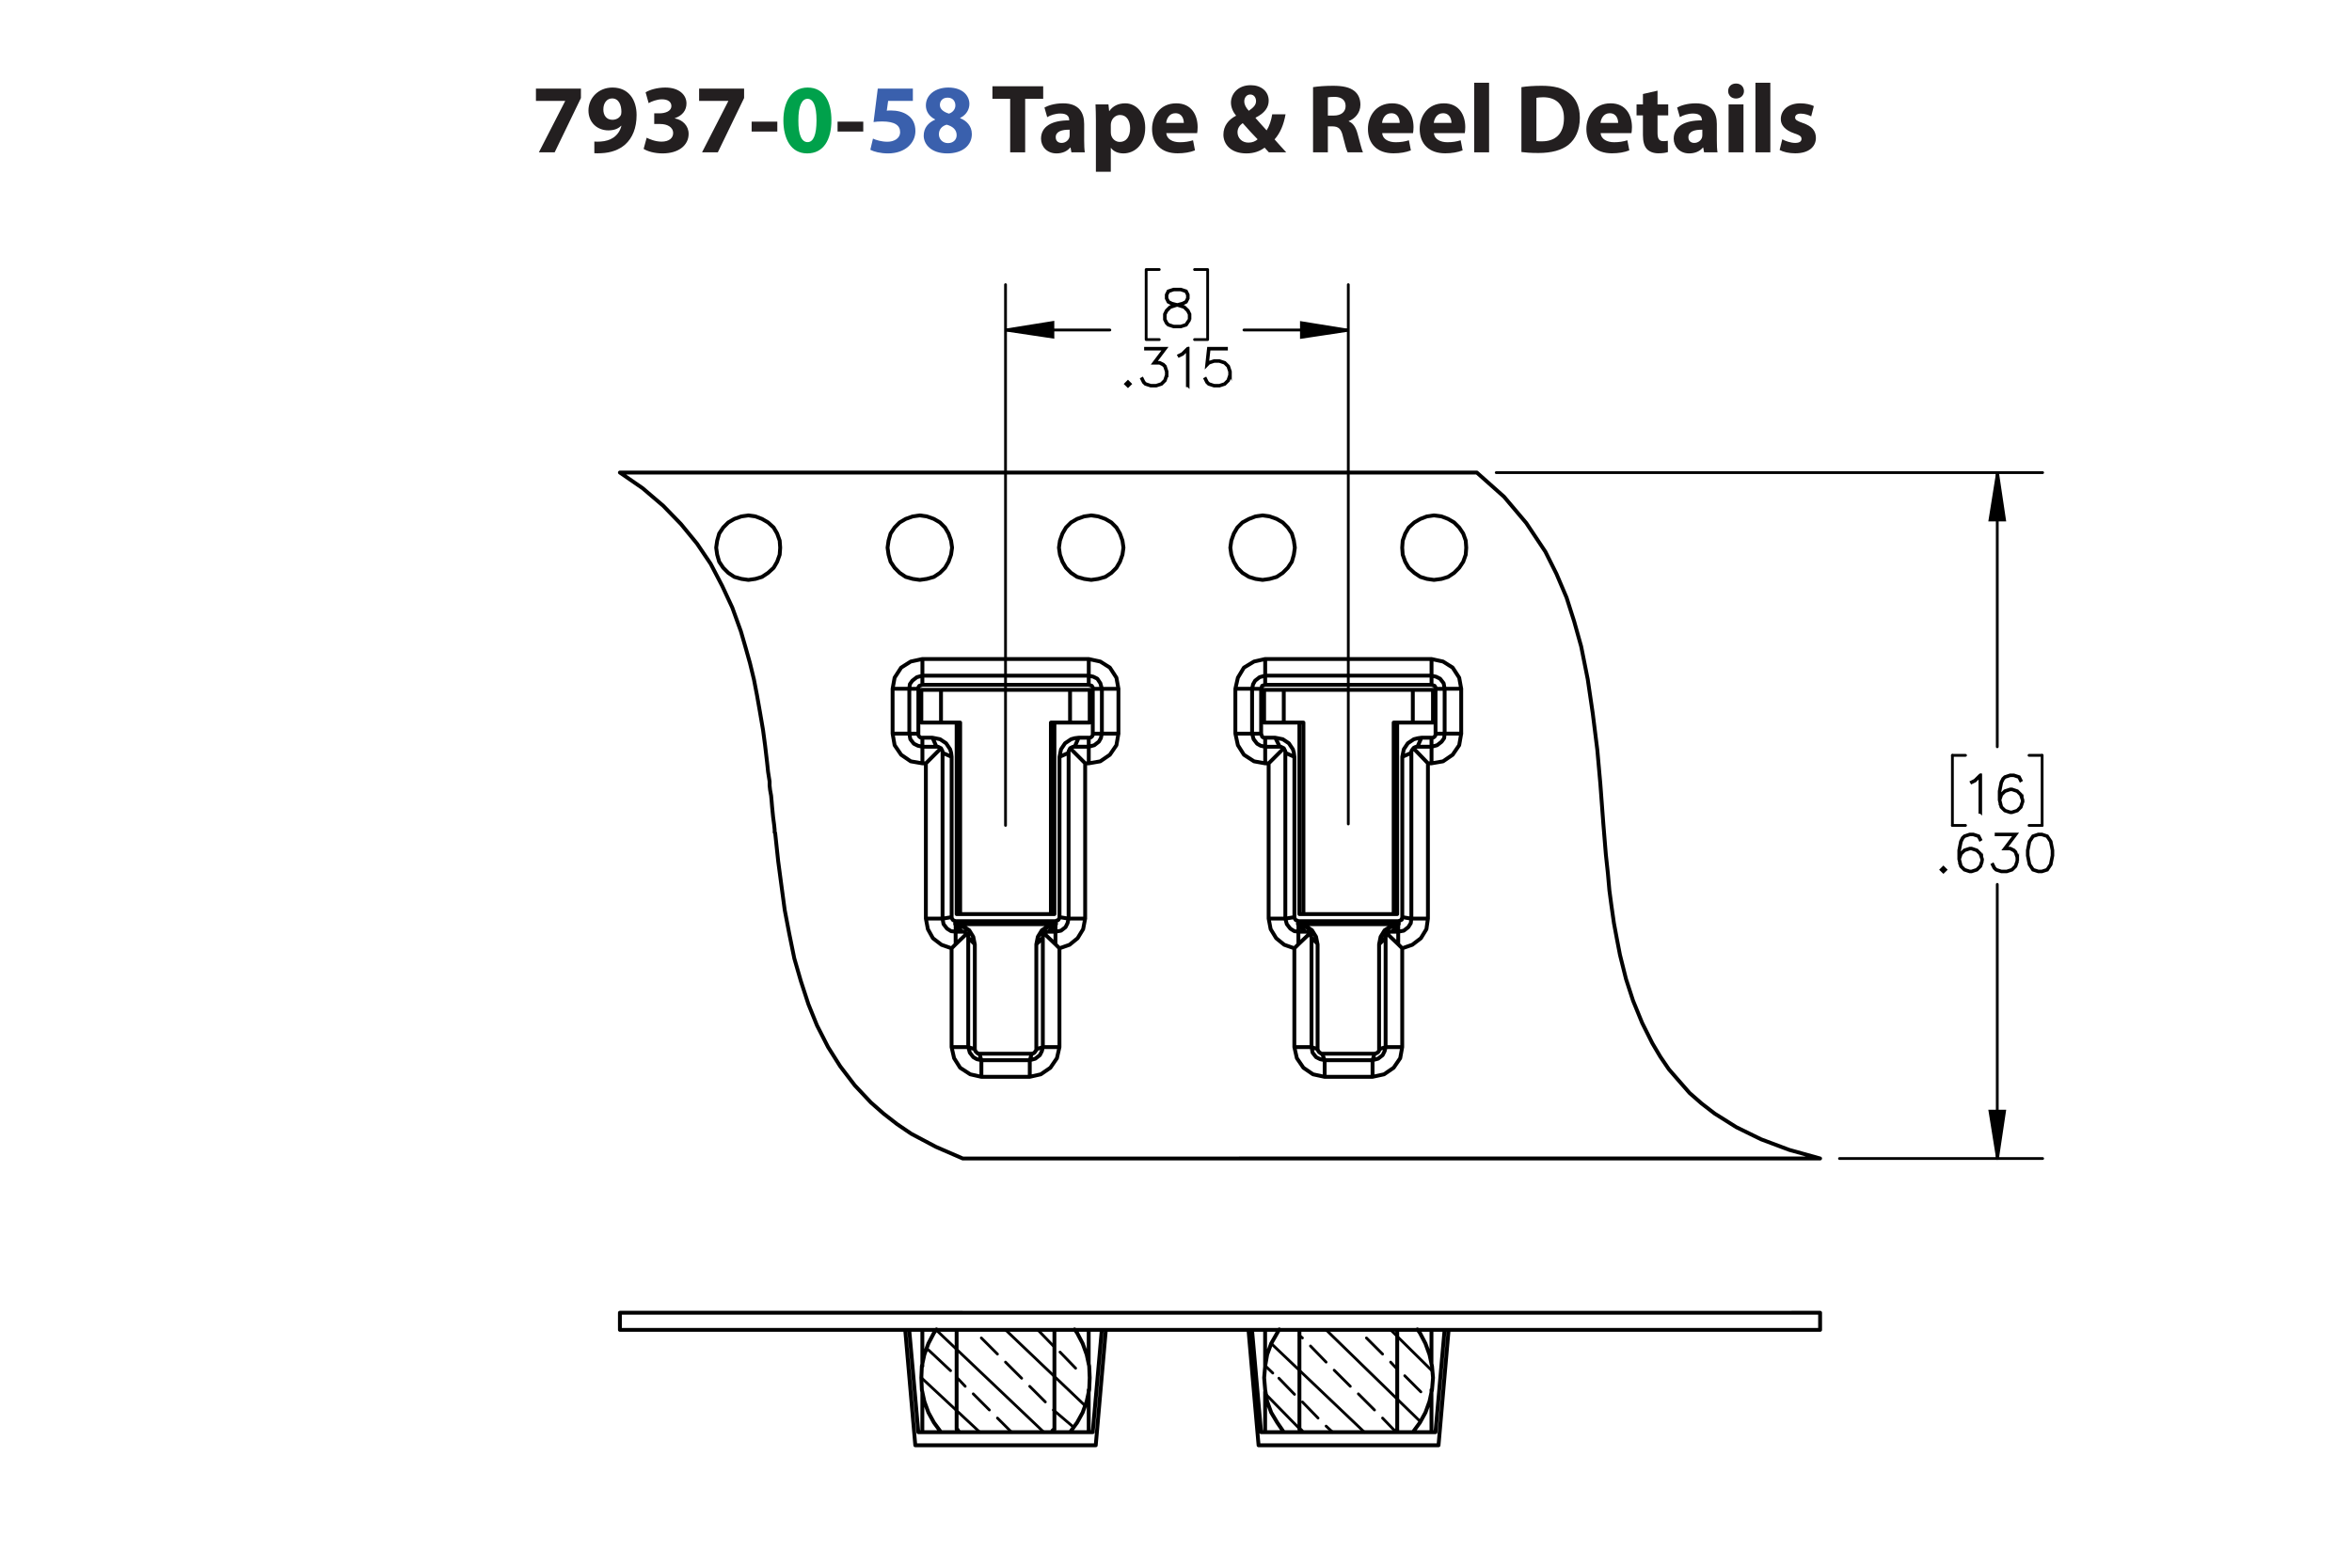 <?xml version="1.0" encoding="UTF-8"?><svg id="a" xmlns="http://www.w3.org/2000/svg" viewBox="0 0 432 288"><defs><style>.b{stroke-width:.5px;}.b,.c{stroke-miterlimit:10;}.b,.c,.d,.e{stroke:#000;}.c,.d,.e{fill:none;}.c,.e{stroke-width:.51px;}.d{stroke-width:.709px;}.d,.e{stroke-linecap:round;stroke-linejoin:round;}.f{fill:#00a14b;}.g{fill:#231f20;}.h{fill:#3a60ad;}</style></defs><g><path class="g" d="M106.702,16.28v1.728l-4.825,9.975h-2.899l4.826-9.417v-.036h-5.366v-2.251h8.264Z"/><path class="g" d="M109.165,26.003c.342,.036,.648,.036,1.188,0,.828-.054,1.674-.288,2.305-.72,.756-.522,1.26-1.278,1.476-2.161l-.054-.018c-.522,.54-1.279,.846-2.341,.846-1.98,0-3.655-1.386-3.655-3.655,0-2.287,1.836-4.213,4.412-4.213,3.007,0,4.429,2.305,4.429,5.042,0,2.431-.774,4.213-2.053,5.383-1.116,1.008-2.647,1.566-4.465,1.639-.468,.036-.936,.018-1.242,0v-2.143Zm1.656-5.87c0,1.009,.54,1.873,1.657,1.873,.738,0,1.26-.36,1.512-.774,.09-.162,.144-.342,.144-.684,0-1.243-.468-2.467-1.71-2.467-.936,0-1.621,.828-1.603,2.052Z"/><path class="g" d="M118.777,25.301c.486,.252,1.603,.72,2.719,.72,1.423,0,2.143-.685,2.143-1.567,0-1.152-1.152-1.674-2.359-1.674h-1.116v-1.962h1.062c.918-.018,2.089-.36,2.089-1.351,0-.702-.576-1.224-1.728-1.224-.955,0-1.962,.414-2.449,.702l-.558-1.981c.702-.45,2.106-.882,3.619-.882,2.502,0,3.889,1.315,3.889,2.917,0,1.243-.702,2.215-2.143,2.719v.036c1.404,.252,2.539,1.315,2.539,2.845,0,2.07-1.819,3.583-4.79,3.583-1.512,0-2.791-.397-3.475-.829l.558-2.052Z"/><path class="g" d="M136.671,16.28v1.728l-4.825,9.975h-2.899l4.826-9.417v-.036h-5.366v-2.251h8.264Z"/><path class="g" d="M142.772,22.348v1.818h-4.717v-1.818h4.717Z"/><path class="f" d="M152.709,22.078c0,3.619-1.458,6.104-4.447,6.104-3.025,0-4.357-2.719-4.375-6.032,0-3.385,1.44-6.067,4.465-6.067,3.133,0,4.357,2.791,4.357,5.996Zm-6.068,.072c-.018,2.683,.63,3.961,1.692,3.961s1.639-1.333,1.639-3.997c0-2.593-.558-3.961-1.657-3.961-1.008,0-1.692,1.278-1.674,3.997Z"/><path class="g" d="M158.558,22.348v1.818h-4.718v-1.818h4.718Z"/><path class="h" d="M167.667,18.531h-4.537l-.252,1.8c.252-.036,.468-.036,.756-.036,1.117,0,2.251,.252,3.079,.847,.882,.594,1.422,1.566,1.422,2.935,0,2.179-1.873,4.106-5.023,4.106-1.422,0-2.611-.324-3.259-.666l.486-2.052c.522,.252,1.585,.576,2.647,.576,1.134,0,2.341-.54,2.341-1.783,0-1.206-.955-1.945-3.295-1.945-.648,0-1.099,.036-1.585,.108l.774-6.14h6.446v2.251Z"/><path class="h" d="M169.662,24.923c0-1.404,.81-2.377,2.088-2.935v-.054c-1.134-.576-1.692-1.53-1.692-2.557,0-1.98,1.783-3.295,4.123-3.295,2.737,0,3.871,1.585,3.871,3.007,0,1.008-.54,1.998-1.693,2.575v.054c1.135,.432,2.143,1.404,2.143,2.917,0,2.124-1.783,3.547-4.502,3.547-2.971,0-4.339-1.675-4.339-3.259Zm6.05-.09c0-1.026-.756-1.639-1.836-1.927-.9,.252-1.422,.9-1.422,1.747-.018,.846,.63,1.639,1.656,1.639,.972,0,1.603-.63,1.603-1.458Zm-3.079-5.546c0,.792,.72,1.296,1.657,1.585,.63-.18,1.188-.756,1.188-1.494,0-.72-.414-1.44-1.423-1.44-.936,0-1.422,.612-1.422,1.35Z"/><path class="g" d="M185.54,18.153h-3.259v-2.305h9.327v2.305h-3.313v9.831h-2.754v-9.831Z"/><path class="g" d="M196.79,27.984l-.162-.882h-.054c-.576,.702-1.477,1.081-2.521,1.081-1.783,0-2.845-1.296-2.845-2.701,0-2.287,2.053-3.385,5.168-3.367v-.126c0-.468-.252-1.134-1.602-1.134-.9,0-1.855,.306-2.431,.666l-.504-1.765c.612-.342,1.818-.774,3.421-.774,2.935,0,3.871,1.728,3.871,3.799v3.061c0,.846,.036,1.656,.126,2.143h-2.466Zm-.324-4.159c-1.44-.018-2.557,.324-2.557,1.386,0,.702,.468,1.044,1.08,1.044,.684,0,1.243-.45,1.422-1.008,.036-.144,.054-.306,.054-.468v-.954Z"/><path class="g" d="M201.288,22.132c0-1.152-.036-2.143-.072-2.953h2.377l.127,1.225h.036c.648-.936,1.657-1.423,2.935-1.423,1.927,0,3.655,1.675,3.655,4.483,0,3.205-2.035,4.718-3.998,4.718-1.062,0-1.891-.432-2.287-1.008h-.036v4.375h-2.737v-9.416Zm2.737,2.07c0,.216,.018,.414,.054,.576,.18,.738,.81,1.296,1.603,1.296,1.188,0,1.891-.99,1.891-2.485,0-1.404-.63-2.466-1.855-2.466-.774,0-1.458,.576-1.639,1.386-.036,.144-.054,.324-.054,.486v1.206Z"/><path class="g" d="M214.213,24.455c.09,1.135,1.206,1.675,2.485,1.675,.936,0,1.692-.126,2.43-.36l.36,1.855c-.9,.36-1.999,.54-3.187,.54-2.989,0-4.699-1.728-4.699-4.483,0-2.233,1.386-4.7,4.447-4.7,2.844,0,3.925,2.215,3.925,4.394,0,.468-.055,.882-.091,1.08h-5.671Zm3.223-1.872c0-.666-.288-1.783-1.548-1.783-1.152,0-1.621,1.044-1.692,1.783h3.241Z"/><path class="g" d="M233.06,27.984c-.252-.27-.504-.54-.792-.864-.792,.612-1.891,1.062-3.331,1.062-2.935,0-4.231-1.747-4.231-3.439,0-1.602,.919-2.754,2.305-3.475v-.072c-.521-.576-.918-1.477-.918-2.341,0-1.53,1.206-3.205,3.637-3.205,1.873,0,3.295,1.098,3.295,2.845,0,1.224-.72,2.269-2.394,3.115l-.018,.072c.702,.774,1.44,1.656,2.034,2.269,.486-.756,.864-1.873,1.026-2.953h2.449c-.324,1.837-.936,3.403-2.017,4.609,.684,.774,1.386,1.567,2.143,2.377h-3.188Zm-2.07-2.394c-.756-.756-1.746-1.855-2.737-2.971-.504,.36-.954,.882-.954,1.675,0,1.026,.774,1.908,2.017,1.908,.721,0,1.315-.27,1.675-.612Zm-2.449-6.986c0,.612,.288,1.152,.829,1.747,.882-.612,1.332-1.081,1.332-1.783,0-.576-.342-1.206-1.062-1.206-.702,0-1.099,.612-1.099,1.242Z"/><path class="g" d="M241.176,16.01c.882-.144,2.196-.252,3.654-.252,1.801,0,3.062,.27,3.926,.954,.72,.576,1.116,1.422,1.116,2.539,0,1.548-1.099,2.61-2.143,2.989v.054c.846,.342,1.315,1.152,1.62,2.269,.378,1.368,.757,2.953,.99,3.421h-2.809c-.198-.342-.486-1.333-.847-2.827-.323-1.513-.846-1.927-1.962-1.945h-.828v4.771h-2.719v-11.974Zm2.719,5.222h1.08c1.368,0,2.179-.684,2.179-1.747,0-1.116-.757-1.674-2.017-1.692-.666,0-1.045,.054-1.242,.09v3.349Z"/><path class="g" d="M253.866,24.455c.09,1.135,1.206,1.675,2.484,1.675,.936,0,1.692-.126,2.431-.36l.36,1.855c-.9,.36-1.999,.54-3.188,.54-2.988,0-4.699-1.728-4.699-4.483,0-2.233,1.387-4.7,4.447-4.7,2.845,0,3.926,2.215,3.926,4.394,0,.468-.055,.882-.091,1.08h-5.671Zm3.223-1.872c0-.666-.288-1.783-1.549-1.783-1.152,0-1.62,1.044-1.692,1.783h3.241Z"/><path class="g" d="M263.37,24.455c.09,1.135,1.206,1.675,2.484,1.675,.936,0,1.692-.126,2.431-.36l.36,1.855c-.9,.36-1.999,.54-3.188,.54-2.988,0-4.699-1.728-4.699-4.483,0-2.233,1.387-4.7,4.447-4.7,2.845,0,3.926,2.215,3.926,4.394,0,.468-.055,.882-.091,1.08h-5.671Zm3.223-1.872c0-.666-.288-1.783-1.549-1.783-1.152,0-1.62,1.044-1.692,1.783h3.241Z"/><path class="g" d="M270.768,15.2h2.736v12.784h-2.736V15.2Z"/><path class="g" d="M279.443,16.01c1.008-.162,2.322-.252,3.709-.252,2.305,0,3.799,.414,4.969,1.296,1.261,.936,2.053,2.431,2.053,4.573,0,2.323-.846,3.925-2.017,4.915-1.278,1.062-3.223,1.566-5.6,1.566-1.422,0-2.431-.09-3.114-.18v-11.919Zm2.755,9.903c.233,.054,.611,.054,.954,.054,2.484,.018,4.104-1.351,4.104-4.249,.019-2.521-1.458-3.853-3.816-3.853-.612,0-1.009,.054-1.242,.108v7.94Z"/><path class="g" d="M293.987,24.455c.091,1.135,1.207,1.675,2.485,1.675,.935,0,1.692-.126,2.431-.36l.36,1.855c-.9,.36-1.999,.54-3.188,.54-2.988,0-4.699-1.728-4.699-4.483,0-2.233,1.387-4.7,4.447-4.7,2.845,0,3.925,2.215,3.925,4.394,0,.468-.054,.882-.09,1.08h-5.672Zm3.224-1.872c0-.666-.288-1.783-1.549-1.783-1.152,0-1.62,1.044-1.692,1.783h3.241Z"/><path class="g" d="M304.445,16.659v2.521h1.963v2.017h-1.963v3.187c0,1.062,.252,1.548,1.08,1.548,.343,0,.612-.036,.81-.072l.018,2.07c-.359,.144-1.008,.234-1.782,.234-.882,0-1.62-.306-2.053-.756-.504-.522-.756-1.368-.756-2.611v-3.601h-1.171v-2.017h1.171v-1.909l2.683-.612Z"/><path class="g" d="M312.996,27.984l-.162-.882h-.054c-.576,.702-1.477,1.081-2.521,1.081-1.783,0-2.845-1.296-2.845-2.701,0-2.287,2.053-3.385,5.167-3.367v-.126c0-.468-.252-1.134-1.603-1.134-.9,0-1.855,.306-2.431,.666l-.504-1.765c.612-.342,1.818-.774,3.421-.774,2.935,0,3.871,1.728,3.871,3.799v3.061c0,.846,.036,1.656,.126,2.143h-2.467Zm-.324-4.159c-1.44-.018-2.557,.324-2.557,1.386,0,.702,.469,1.044,1.081,1.044,.684,0,1.242-.45,1.422-1.008,.036-.144,.054-.306,.054-.468v-.954Z"/><path class="g" d="M320.321,16.73c0,.756-.576,1.369-1.476,1.369-.865,0-1.441-.612-1.423-1.369-.019-.792,.558-1.386,1.44-1.386,.882,0,1.44,.594,1.458,1.386Zm-2.826,11.253v-8.805h2.736v8.805h-2.736Z"/><path class="g" d="M322.427,15.2h2.736v12.784h-2.736V15.2Z"/><path class="g" d="M327.358,25.589c.505,.306,1.549,.666,2.359,.666,.828,0,1.17-.288,1.17-.738s-.271-.666-1.296-1.008c-1.819-.612-2.522-1.603-2.503-2.647,0-1.638,1.404-2.881,3.583-2.881,1.026,0,1.944,.234,2.484,.504l-.486,1.891c-.396-.216-1.152-.504-1.908-.504-.666,0-1.044,.271-1.044,.72,0,.415,.342,.63,1.422,1.008,1.675,.576,2.377,1.423,2.394,2.719,0,1.639-1.296,2.845-3.816,2.845-1.152,0-2.179-.252-2.846-.612l.486-1.962Z"/></g><g><g><path class="b" d="M363.805,149.235h-.149v-6.632l-.852,.863-.661,.321-.072-.127,.639-.325,.992-.981h.103v6.88Z"/><path class="b" d="M371.565,147.301l-.33,.999-.68,.674-1.001,.325h-.345l-1.001-.325-.68-.674-.33-1.325v-1.641l.321-1.637,.335-.669,.353-.339,1.001-.335h.671l1.019,.335,.336,.673-.132,.077-.317-.624-.929-.312h-.629l-.947,.312-.294,.308-.317,.628-.326,1.605v1.157l.185-.556,.68-.679,1.001-.334h.345l1.001,.334,.68,.679,.33,.999v.344Zm-.144-.022v-.304l-.317-.944-.62-.619-.947-.317h-.308l-.947,.317-.62,.619-.317,.935,.317,1.257,.62,.624,.947,.311h.308l.947-.311,.62-.624,.317-.944Z"/></g><g><path class="b" d="M357.378,159.778l-.426,.416-.426-.416,.426-.425,.426,.425Zm-.204,0l-.222-.222-.222,.222,.222,.222,.222-.222Z"/><path class="b" d="M364.138,158.169l-.331,.999-.68,.674-1.001,.325h-.344l-1.002-.325-.68-.674-.33-1.325v-1.641l.321-1.637,.335-.669,.353-.339,1.002-.335h.67l1.02,.335,.335,.674-.131,.076-.317-.624-.929-.311h-.63l-.947,.311-.294,.308-.317,.629-.326,1.605v1.157l.185-.556,.68-.679,1.002-.334h.344l1.001,.334,.68,.679,.331,.999v.344Zm-.145-.022v-.304l-.316-.944-.621-.619-.946-.316h-.309l-.947,.316-.62,.619-.317,.935,.317,1.257,.62,.624,.947,.311h.309l.946-.311,.621-.624,.316-.944Z"/><path class="b" d="M370.598,158.169l-.331,.999-.68,.674-1.001,.325h-.992l-1.001-.325-.353-.344-.326-.656,.131-.072,.322,.638,.299,.308,.947,.311h.956l.946-.311,.621-.624,.316-.944v-.629l-.316-.944-.309-.294-.62-.316h-1.105l1.948-2.591h-3.421v-.149h3.72l-1.948,2.591h.843l.68,.334,.344,.353,.331,.999v.669Z"/><path class="b" d="M377.059,157.196l-.321,1.637-.68,1.009-1.011,.325h-.671l-1.01-.325-.675-1.009-.326-1.637v-.994l.326-1.637,.675-1.008,1.01-.335h.671l1.011,.335,.68,1.008,.321,1.637v.994Zm-.145-.022v-.949l-.326-1.605-.62-.936-.938-.311h-.63l-.939,.311-.625,.936-.321,1.605v.949l.321,1.605,.625,.935,.939,.311h.63l.938-.311,.62-.935,.326-1.605Z"/></g><path class="b" d="M218.57,58.713l-.675,1.017-1.011,.326h-1.317l-1.001-.326-.353-.344-.335-.673v-1.008l.335-.678,.675-.665,1.032-.343-.697-.168-.679-.343-.34-.683v-.688l.34-.691,1.023-.335h1.317l1.02,.335,.344,.691v.688l-.344,.683-.68,.343-.692,.168,.036,.009,.991,.335,.68,.665,.331,.678v1.008Zm-.145-.036v-.936l-.316-.619-.621-.633-.955-.312-.308-.086-.304,.086-.956,.312-.625,.633-.312,.619v.936l.312,.619,.299,.308,.946,.312h1.278l.936-.312,.625-.927Zm-.326-3.888v-.615l-.308-.601-.928-.312h-1.278l-.928,.312-.308,.601v.615l.308,.61,.62,.303,.947,.244,.947-.244,.62-.303,.308-.61Z"/><g><path class="b" d="M207.605,70.536l-.426,.416-.426-.416,.426-.425,.426,.425Zm-.204,0l-.222-.221-.222,.221,.222,.222,.222-.222Z"/><path class="b" d="M214.366,68.927l-.331,.999-.68,.674-1.001,.326h-.993l-1.002-.326-.353-.344-.326-.655,.131-.072,.322,.637,.299,.308,.947,.312h.956l.947-.312,.621-.624,.317-.945v-.628l-.317-.945-.308-.294-.621-.316h-1.105l1.948-2.59h-3.421v-.149h3.721l-1.949,2.59h.843l.68,.335,.344,.352,.331,.999v.669Z"/><path class="b" d="M218.231,70.862h-.148v-6.632l-.853,.863-.661,.321-.072-.127,.639-.325,.992-.981h.103v6.88Z"/><path class="b" d="M225.993,68.927l-.331,.999-.68,.674-1.001,.326h-.992l-1.002-.326-.353-.344-.326-.655,.132-.072,.321,.637,.299,.308,.947,.312h.956l.947-.312,.621-.624,.316-.945v-.628l-.316-.945-.621-.619-.947-.316h-.956l-.947,.316-.453,.465,.35-3.196h3.316v.149h-3.186l-.294,2.636,.194-.185,1.002-.33h.992l1.001,.33,.68,.678,.331,.999v.669Z"/></g><path class="e" d="M247.645,60.624h-19.165m-43.792,0h19.165m43.793,90.746V52.291m-62.958,99.343V52.291m37.126,10.092h-2.407m2.407-12.869v12.869m-2.407-12.869h2.407m-11.295,12.869h2.407m-2.407-12.869v12.869m2.407-12.869h-2.407"/><path class="d" d="M196.539,126.729h3.611m-3.611,6.018h3.611m-30.923,0h3.611m-3.611-6.018h3.611m20.183,41.2h.648m0,0v-35.182m-17.961,0v35.182m0,0h.648m0-35.182h-3.518m3.518,35.182v-35.182m0,35.182h16.665m0-35.182v35.182m3.518-35.182h-3.518m3.518-6.018v6.018m-23.702-6.018h23.702m-23.702,6.018v-6.018m86.659,0h3.703m-3.703,6.018h3.703m-31.016,0h3.611m-3.611-6.018h3.611m20.183,41.2h.648m0,0v-35.182m-17.961,0v35.182m0,0h.741m0-35.182h-3.611m3.611,35.182v-35.182m0,35.182h16.573m0-35.182v35.182m3.518-35.182h-3.518m3.518-6.018v6.018m-23.702-6.018h23.702m-23.702,6.018v-6.018m21.017,42.496h-18.332m-44.626,0h-18.332m62.958,.555h18.332m-81.289,0h18.332m0,0v-.185m62.958,.185v-.185m-81.289,0v.185m62.958-.185v.185m0,0l1.389,.37,1.111,.741,.741,1.204,.278,1.389m-3.518-3.703h0m-62.958,0l1.389,.37,1.111,.741,.741,1.204,.278,1.389m-3.611-3.703h.093m18.332,0h0m-3.518,3.703l.278-1.389,.741-1.204,1.111-.741,1.389-.37m62.958,0h.093m-3.611,3.703l.278-1.389,.741-1.204,1.204-.741,1.296-.37m-87.4-43.978h30.553m.741,8.981v-8.24m-32.034,8.24v-8.24m25.924,12.499v29.442m62.958-29.442v29.442m5.37-32.96h-1.852m-29.442-.741v-8.24m-60.365,8.981h-1.852m64.809,0h-1.852m5.37,32.96v-29.442m-62.958,29.442v-29.442m25.183-3.518h-1.852m-18.239,58.051h9.629m53.329,0h9.629m-20.091-67.772h30.553m.741,8.981v-8.24m-21.665,46.94l-.093-.185m.093,19.443v-19.258m-62.958,0l-.185-.185m.185,19.443v-19.258m11.295,0v19.258m.185-19.443l-.185,.185m62.958,0v19.258m.185-19.443l-.185,.185m-52.588-38.7v.278l-.185,.278-.278,.185h-.278m0,1.667v-1.667m2.407-.741h-1.667m-31.294,.741h-.278l-.278-.185-.185-.278v-.278m-1.667,0h1.667m.741,.741v1.667m94.251-2.407v.278l-.185,.278-.278,.185h-.278m0,1.667v-1.667m2.407-.741h-1.667m-94.992-8.24v-.278l.185-.278,.278-.093,.278-.093m0,0v-1.667m-2.407,2.407h1.667m31.294-.741l.278,.093,.278,.093,.185,.278v.278m0,0h1.667m-2.407-2.407v1.667m31.664,.741l.093-.278,.093-.278,.278-.093,.278-.093m0,0v-1.667m-2.407,2.407h1.667m31.294-.741l.278,.093,.278,.093,.185,.278v.278m0,0h1.667m-2.407-2.407v1.667m-30.553,9.721h-.278l-.278-.185-.093-.278-.093-.278m-1.667,0h1.667m.741,.741v1.667m-38.515,32.59v.185m0,0v1.204m.741-2.685l1.667,.278m-1.667-.278v.185l-.093,.093-.093,.185-.093,.093-.278,.093-.185,.093m0,0v.37m.093,0h-.093m.093,.185v-.185m-.093,.185h.093m62.958,0l-.093,.185m0,0v1.204m.741-2.685l1.667,.278m-1.667-.278v.185l-.093,.093v.185l-.185,.093-.185,.093-.278,.093m0,0v.37m.093,0h-.093m.093,.185v-.185m0,.185h0m-18.424-.555l-.185-.093-.278-.093-.093-.093-.093-.185-.093-.093v-.185m-1.667,.278l1.667-.278m.741,2.685v-1.204m0,0v-.185m0,0h-.093m0,0v-.185m0,0h.093m0-.37v.37m-62.958-.37l-.278-.093-.185-.093-.093-.093-.093-.185-.093-.093v-.185m-1.667,.278l1.667-.278m.741,2.685v-1.204m0,0l-.093-.185m0,0h0m0,0v-.185m0,0h.093m0-.37v.37m82.03-30.553l.278-1.389,.741-1.111,1.111-.741,.741-.185,.648-.093m-1.852,2.777l-1.667,.741m3.518-3.518l-.741,1.667m-26.109-1.667l1.389,.278,1.111,.741,.741,1.111,.185,.648,.093,.741m-2.685-1.852l-.833-1.667m3.518,3.518l-1.667-.741m-64.809-2.777l1.389,.278,1.111,.741,.741,1.111,.185,.648,.093,.741m-2.777-1.852l-.741-1.667m3.518,3.518l-1.667-.741m21.48,.741l.278-1.389,.741-1.111,1.111-.741,.648-.185,.741-.093m-1.852,2.777l-1.667,.741m3.518-3.518l-.741,1.667m-7.87,56.384l.37-.093,.185-.185,.185-.278,.093-.093v-.185m-.833,.833l-.37,1.204m1.204-2.037l1.204-.37m-12.499,.37l.093,.37,.185,.185,.185,.185,.185,.093h.185m-2.037-1.204l1.204,.37m1.204,2.037l-.37-1.204m72.586,0l.37-.093,.278-.185,.185-.278v-.278m-.833,.833l-.37,1.204m1.204-2.037l1.204-.37m-12.499,.37l.093,.278,.185,.278,.278,.185,.093,.093h.185m-1.944-1.204l1.111,.37m1.296,2.037l-.463-1.204m10.647-20.276l.278-1.296,.741-1.111,1.018-.648,1.296-.278m-2.315,2.315l-1.018,1.018m3.333-3.333l-1.204,1.204m-65.087,2.13l.185-1.296,.741-1.111,1.111-.648,1.296-.278m-2.315,2.315l-1.018,1.018m3.333-3.333l-1.296,1.204m45.922-1.204l1.296,.278,1.111,.648,.741,1.111,.278,1.296m-2.13-2.13l-1.296-1.204m3.426,3.333l-1.018-1.018m-65.365-2.315l1.296,.278,1.111,.648,.741,1.111,.185,1.296m-2.13-2.13l-1.204-1.204m3.333,3.333l-1.018-1.018m78.975-1.111h-1.204m0,0h-.278l-.185,.093-.185,.093-.185,.185m-60.921-.37h-1.296m0,0h-.185l-.185,.093-.185,.093-.185,.185m48.7,0l-.278-.278-.278-.093h-.185m0,0h-1.296m-60.921,.37l-.37-.278-.185-.093h-.278m0,0h-1.204m89.807-44.626l-.185-1.018-.648-.833-.741-.37-.833-.185m0,13.054l1.018-.278,.833-.648,.463-.648,.093-.833m-5.74,2.685l-.278,.37-.093,.185v.278m0,0v30.46m-62.68-31.294l-.185,.37-.093,.185v.278m0,0v30.46m39.534-31.294l-.37-.185-.185-.093h-.185m0,0h-2.685m-59.532,.278l-.37-.185-.185-.093h-.278m0,0h-2.592m32.96-10.647l-.278-1.018-.555-.833-.741-.37-.833-.185m2.407,2.407v8.24m3.055-8.24h-3.055m27.59,8.24v-8.24m-62.958,8.24v-8.24m62.958,8.24l.278,1.018,.648,.833,.648,.37,.833,.185m-5.463-2.407h3.055m2.407,2.407v3.055m-65.365-5.463l.185,1.018,.648,.833,.741,.37,.833,.185m-5.463-2.407h3.055m2.407,2.407v3.055m0-16.11h30.553m0,0v-3.055m-22.128,71.29l.278,1.018,.648,.833,.648,.37,.833,.185m-10.832-70.642l-1.018,.278-.833,.648-.463,.648-.093,.833m2.407-5.463v3.055m-2.407,2.407h-3.055m76.938,65.828l.185,1.018,.648,.833,.741,.37,.833,.185m22.035-68.235v8.24m0,0h3.055m0-8.24h-3.055m-32.96-2.407h30.553m0,0v-3.055m-30.553,3.055l-1.018,.278-.833,.648-.37,.648-.185,.833m2.407-5.463v3.055m-2.407,2.407h-3.055m-26.942,10.647l1.018-.278,.833-.648,.37-.648,.185-.833m0,0h3.055m-5.463,5.463v-3.055m0,0h-2.592m0,0h-.278l-.185,.093-.185,.093-.185,.093m2.777,2.777l-2.777-2.777m66.383,2.777v-3.055m0,0h-2.592m0,0h-.185l-.278,.093-.185,.093-.093,.093m2.685,2.777l-2.685-2.777m-7.499,57.31h-8.796m0,0v3.055m8.796-3.055l1.018-.278,.833-.648,.37-.741,.185-.741m-2.407,5.463v-3.055m-62.958,0h-8.888m0,0v3.055m8.888-3.055l1.018-.278,.833-.648,.37-.741,.185-.741m-2.407,5.463v-3.055m46.94-26.016v-30.46m0,0v-.278l-.093-.185-.093-.185-.093-.185m-2.777,2.777l2.777-2.777m-62.68,31.294v-30.46m0,0v-.278l-.093-.185-.093-.185-.093-.185m-2.777,2.777l2.777-2.777m23.424,31.294h3.055m-5.463,2.407l1.018-.185,.833-.648,.37-.741,.185-.833m-2.407,4.722v-2.315m65.365-2.407h3.055m-5.463,2.407l1.018-.185,.833-.648,.463-.741,.093-.833m-2.407,4.722v-2.315m-62.217,3.055l-.741-.741m0,0l-2.037-1.944m0,0l-.185,.278-.093,.185v.278m0,0v20.091m0,0h3.055m62.958-18.147l-.741-.741m0,0l-2.037-1.944m0,0l-.185,.278-.093,.185v.278m0,0v20.091m0,0h3.055m-19.072-21.202v2.315m-2.407-4.722l.278,1.018,.648,.833,.741,.463,.741,.093m-5.463-2.407h3.055m-60.55,2.407v2.315m-2.407-4.722l.185,1.018,.648,.833,.741,.463,.833,.093m-5.463-2.407h3.055m1.667,23.609h3.055m0,0v-20.091m0,0v-.278l-.093-.185-.093-.185-.093-.093m0,0l-2.037,1.944m0,0l-.741,.741m62.958,18.147h3.148m0,0v-20.091m0,0l-.093-.278v-.185l-.093-.185-.185-.093m0,0l-2.037,1.944m0,0l-.741,.741m5.555,23.609l-2.13-.463-1.759-1.204-1.204-1.759-.463-2.037m0,0v-18.147m0,0l-1.852-.648-1.481-1.204-1.018-1.667-.37-1.944m0,0v-28.516m0,0h-.648m0,0l-2.037-.37-1.852-1.204-1.111-1.759-.463-2.129m0,0v-8.24m0,0l.463-2.037,1.111-1.852,1.852-1.111,2.037-.463m0,0h30.553m0,0l2.13,.463,1.759,1.111,1.204,1.852,.37,2.037m0,0v8.24m0,0l-.37,2.129-1.204,1.759-1.759,1.204-2.13,.37m0,0h-.648m0,0v28.516m0,0l-.278,1.944-1.018,1.667-1.574,1.204-1.852,.648m0,0v18.147m0,0l-.37,2.037-1.204,1.759-1.759,1.204-2.129,.463m0,0h-8.796m-63.05,0l-2.037-.463-1.852-1.204-1.111-1.759-.463-2.037m0,0v-18.147m0,0l-1.852-.648-1.574-1.204-.926-1.667-.37-1.944m0,0v-28.516m0,0h-.648m0,0l-2.129-.37-1.759-1.204-1.204-1.759-.37-2.129m0,0v-8.24m0,0l.37-2.037,1.204-1.852,1.759-1.111,2.129-.463m0,0h30.553m0,0l2.13,.463,1.759,1.111,1.204,1.852,.37,2.037m0,0v8.24m0,0l-.37,2.129-1.204,1.759-1.759,1.204-2.13,.37m0,0h-.648m0,0v28.516m0,0l-.37,1.944-1.018,1.667-1.481,1.204-1.852,.648m0,0v18.147m0,0l-.463,2.037-1.204,1.759-1.759,1.204-2.037,.463m0,0h-8.888m89.066-97.214l-.093-1.296-.463-1.296-.741-1.111-.926-.926-1.111-.648-1.204-.463-1.389-.185-1.296,.185-1.204,.463-1.111,.648-1.018,.926-.648,1.111-.463,1.296-.093,1.296m0,0l.093,1.296,.463,1.296,.648,1.111,1.018,.926,1.111,.741,1.204,.37,1.296,.185,1.389-.185,1.204-.37,1.111-.741,.926-.926,.741-1.111,.463-1.296,.093-1.296m-31.479,0l-.185-1.296-.37-1.296-.741-1.111-.926-.926-1.111-.648-1.296-.463-1.296-.185-1.296,.185-1.204,.463-1.204,.648-.926,.926-.648,1.111-.463,1.296-.185,1.296m0,0l.185,1.296,.463,1.296,.648,1.111,.926,.926,1.204,.741,1.204,.37,1.296,.185,1.296-.185,1.296-.37,1.111-.741,.926-.926,.741-1.111,.37-1.296,.185-1.296m-31.479,0l-.185-1.296-.463-1.296-.648-1.111-.926-.926-1.111-.648-1.296-.463-1.296-.185-1.296,.185-1.296,.463-1.111,.648-.926,.926-.648,1.111-.463,1.296-.185,1.296m0,0l.185,1.296,.463,1.296,.648,1.111,.926,.926,1.111,.741,1.296,.37,1.296,.185,1.296-.185,1.296-.37,1.111-.741,.926-.926,.648-1.111,.463-1.296,.185-1.296m-31.479,0l-.185-1.296-.463-1.296-.648-1.111-.926-.926-1.111-.648-1.296-.463-1.296-.185-1.296,.185-1.296,.463-1.111,.648-.926,.926-.741,1.111-.37,1.296-.185,1.296m0,0l.185,1.296,.37,1.296,.741,1.111,.926,.926,1.111,.741,1.296,.37,1.296,.185,1.296-.185,1.296-.37,1.111-.741,.926-.926,.648-1.111,.463-1.296,.185-1.296m-31.571,0l-.093-1.296-.463-1.296-.648-1.111-1.018-.926-1.111-.648-1.204-.463-1.296-.185-1.296,.185-1.296,.463-1.111,.648-.926,.926-.741,1.111-.37,1.296-.185,1.296m0,0l.185,1.296,.37,1.296,.741,1.111,.926,.926,1.111,.741,1.296,.37,1.296,.185,1.296-.185,1.204-.37,1.111-.741,1.018-.926,.648-1.111,.463-1.296,.093-1.296m191.002,112.213l-5.648-1.574-5.185-1.944-4.537-2.222-3.981-2.5-2.407-1.852-2.222-1.944-1.944-2.222-1.852-2.129-1.574-2.315-1.481-2.5-1.852-3.703-1.667-4.074-1.296-3.981-1.111-4.444-.555-2.87-.555-2.963-.463-3.24-.37-2.777-.278-3.148-.37-3.426-.463-5.648-.555-7.407-.555-6.203-.833-6.666-.926-6.296-1.204-6.018-1.296-4.629-1.389-4.351-1.852-4.351-2.037-4.074-3.518-5.277-4.074-4.814-5-4.444m-157.394,0h157.394m-157.394,0l4.166,2.87,3.796,3.24,3.24,3.333,2.963,3.611,2.5,3.703,2.13,4.074,1.852,3.981,1.574,4.351,.833,2.87,.833,2.963,.741,3.055,.555,2.87,.555,3.148,.555,3.24,.185,1.389,.185,1.389,.185,1.574,.185,1.574,.185,1.759,.278,1.759v.741l.093,.833,.185,1.018,.093,1.018,.093,1.111,.185,1.852,.185,1.389,.093,.926v.463l.093,.093,.555,5.185,.555,4.166,.648,4.814,.833,4.351,.926,4.537,1.204,4.166,1.389,4.259,1.574,3.889,2.037,3.981,2.222,3.518,2.685,3.518,2.963,3.148,2.315,2.037,2.5,1.944,2.592,1.759,4.537,2.407,4.907,2.129m157.487,0H176.818m23.331-80.086v-6.018m-30.923,0v6.018m93.973,0v-6.018m-31.016,0v6.018"/><path class="e" d="M256.626,251.533l-1.204-1.296m-1.481-1.481l-2.963-2.963m5.277,17.128l-2.315-2.407m-1.481-1.481l-2.963-2.963m-1.481-1.389l-2.963-2.963m-1.481-1.481l-2.87-2.963m-1.481-1.481l-.555-.463m6.111,17.776l-1.204-1.111m-1.481-1.481l-2.87-2.963m16.202-13.24l7.499,7.407m-19.35-7.407l17.317,16.861m-27.409-14.361l17.128,16.295m-57.125-15.832l-2.87-2.963m6.592,17.89l-3.722-3.169m-1.481-1.481l-2.87-2.87m-1.481-1.481l-2.963-2.963m-1.481-1.481l-2.963-2.963m5.555,17.313l-2.592-2.592m-1.481-1.481l-2.963-2.963m-1.481-1.389l-1.574-1.667m8.981-8.703l14.478,13.795m-27.229-13.795l19.787,18.795m-22.498-9.999l10.74,9.999m-5.37-11.295l-4.126-3.873m27.096,3.418l-2.87-2.963m43.074,7.769l-2.87-2.963m-1.123-.952l-1.407-1.362m.145,5.277l6.429,6.574m22.035-7.031l-2.963-2.963"/><path class="d" d="M232.369,250.978v-6.666m0,18.795v-7.407m-62.958-4.722v-6.666m0,18.795v-7.407m30.553-.37v7.777m0-18.795v6.296m62.958,4.722v7.777m0-18.795v6.296m-59.81-6.296l-1.852,21.202m-34.997-21.202l1.852,21.202m34.256-21.202l-1.667,18.795m-33.701-18.795l1.667,18.795m32.034,0h-32.034m32.59,2.407h-33.145m61.199-21.202l1.852,21.202m34.904-21.202l-1.852,21.202m-34.256-21.202l1.667,18.795m33.701-18.795l-1.667,18.795m0,0h-32.034m32.59,2.407h-33.053m-117.305-24.35h62.958m-62.958,3.148v-3.148m0,3.148h43.978m0,0h18.98m157.487-3.148H176.818m0,3.148h100.825m0,0h56.662m0,0v-3.148m-136.933,3.055l.463,.648,1.018,1.944,.741,2.037,.463,2.129,.093,2.129-.093,2.222-.463,2.129-.741,2.037-1.018,1.852-1.296,1.759m-23.702,0l-1.296-1.759-1.018-1.852-.741-2.037-.463-2.129-.093-2.222,.093-2.129,.463-2.129,.741-2.037,1.018-1.944,.463-.648m3.703,.093v18.239m17.961,0v-18.239m-17.961,18.239l.093,.093h.093v.093l.093,.093,.093,.093,.093,.093,.093,.093h.093m0,0h16.665m0,0h.093l.093-.093,.093-.093v-.093l.093-.093,.093-.093h.093l.093-.093m66.661-18.332l.463,.648,1.018,1.944,.741,2.037,.463,2.129,.185,2.129-.185,2.222-.463,2.129-.741,2.037-1.018,1.852-1.296,1.759m-23.702,0l-1.204-1.759-1.111-1.852-.741-2.037-.37-2.129-.185-2.222,.185-2.129,.37-2.129,.741-2.037,1.111-1.944,.37-.648m3.703,.093v18.239m17.961,0v-18.239m-17.961,18.239l.093,.093h.093l.093,.093,.093,.093,.093,.093,.093,.093,.093,.093h.093m0,0h16.573m0,0h.093l.093-.093,.093-.093,.093-.093,.093-.093,.093-.093h.093v-.093"/><line class="e" x1="366.845" y1="212.833" x2="366.845" y2="162.467"/><line class="e" x1="366.845" y1="86.825" x2="366.845" y2="137.191"/><line class="e" x1="337.866" y1="212.833" x2="375.178" y2="212.833"/><line class="e" x1="274.816" y1="86.825" x2="375.178" y2="86.825"/><line class="e" x1="375.085" y1="151.635" x2="372.678" y2="151.635"/><line class="e" x1="375.085" y1="138.765" x2="375.085" y2="151.635"/><line class="e" x1="372.678" y1="138.765" x2="375.085" y2="138.765"/><line class="e" x1="358.605" y1="151.635" x2="361.012" y2="151.635"/><line class="e" x1="358.605" y1="138.765" x2="358.605" y2="151.635"/><line class="e" x1="361.012" y1="138.765" x2="358.605" y2="138.765"/><path d="M247.645,60.629l-8.61,1.296v-2.685m-54.347,1.381l8.703-1.389v2.685"/><polyline class="c" points="247.645 60.67 239.035 61.966 239.035 59.281 247.645 60.67"/><polyline class="c" points="184.688 60.629 193.391 59.24 193.391 61.925 184.688 60.629"/><polyline points="366.891 212.833 365.502 204.13 368.187 204.13"/><polyline points="366.891 86.825 368.187 95.528 365.502 95.528"/><polyline class="c" points="366.891 212.833 365.502 204.13 368.187 204.13 366.891 212.833"/><polyline class="c" points="366.891 86.825 368.187 95.528 365.502 95.528 366.891 86.825"/></g></svg>